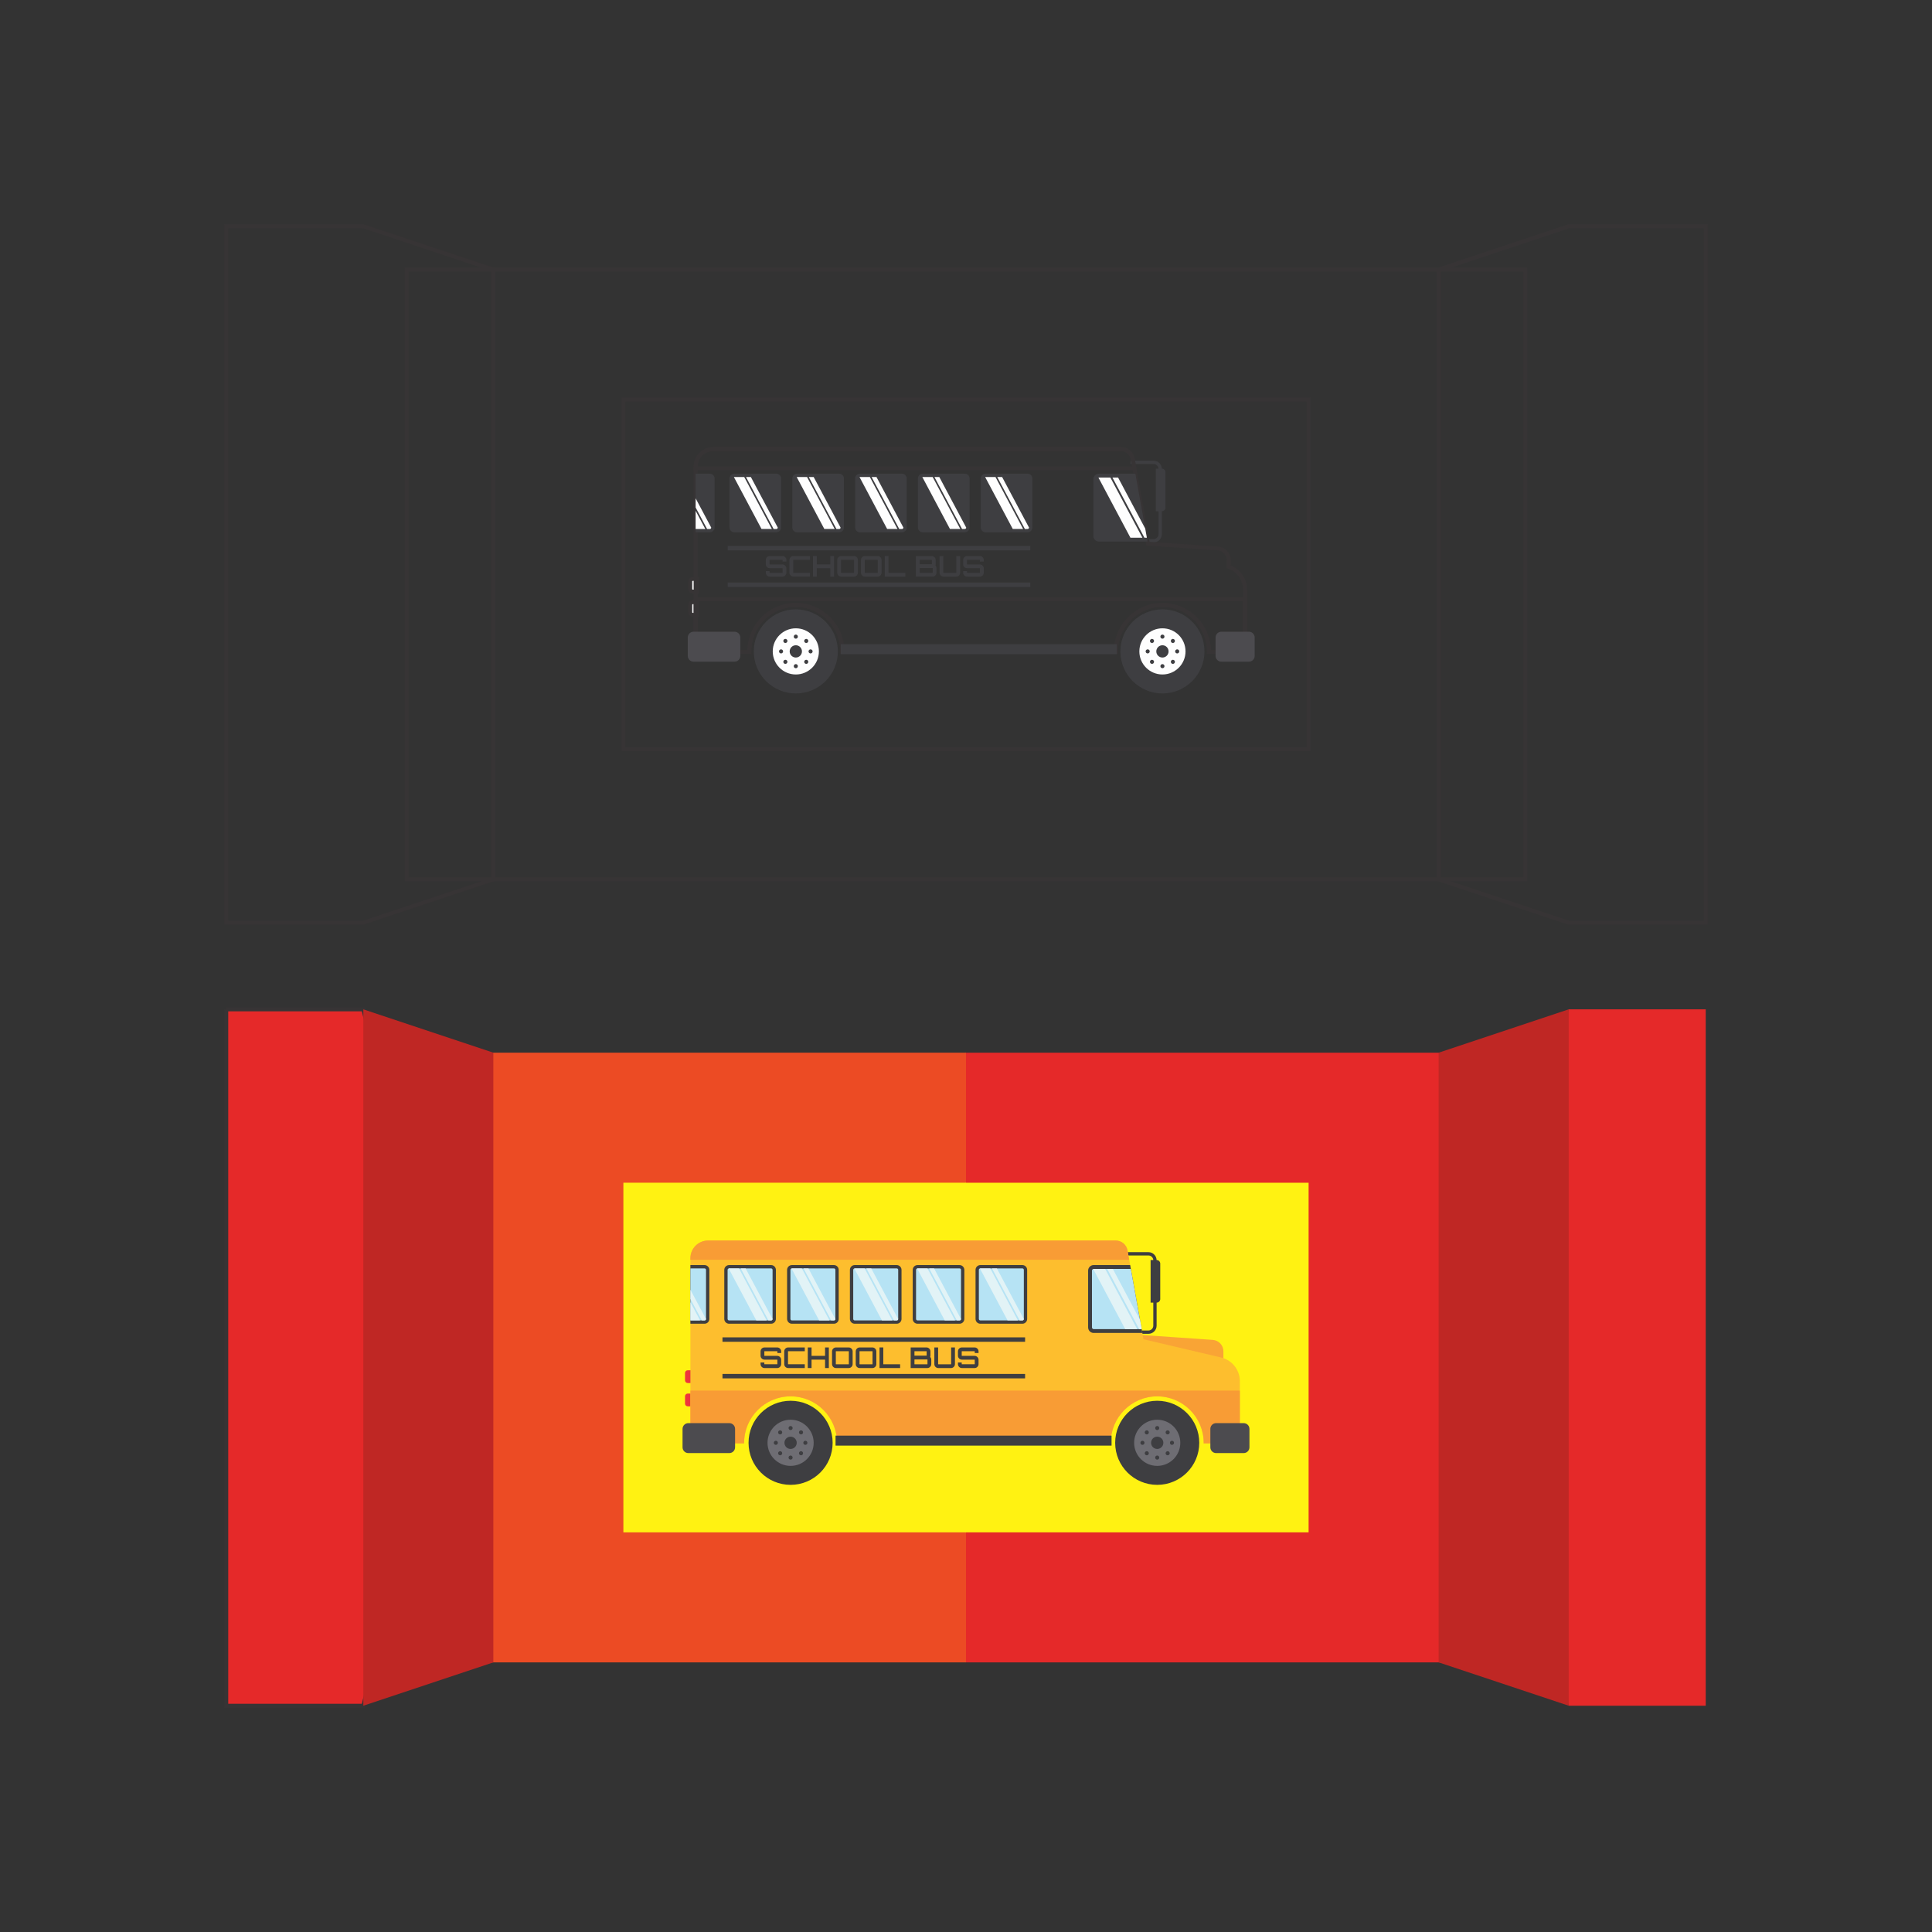 <?xml version="1.0" encoding="UTF-8"?>
<!DOCTYPE svg PUBLIC "-//W3C//DTD SVG 1.1//EN" "http://www.w3.org/Graphics/SVG/1.1/DTD/svg11.dtd">
<!-- Creator: CorelDRAW 2018 (64-Bit) -->
<svg xmlns="http://www.w3.org/2000/svg" xml:space="preserve" width="3.413in" height="3.413in" version="1.1" style="shape-rendering:geometricPrecision; text-rendering:geometricPrecision; image-rendering:optimizeQuality; fill-rule:evenodd; clip-rule:evenodd"
viewBox="0 0 3413.33 3413.33"
 xmlns:xlink="http://www.w3.org/1999/xlink">
 <rect x="0" y="0" width="3413.33" height="3413.33" fill="#333333" stroke="none"/>
 <defs>
  <style type="text/css">
   <![CDATA[
    .str1 {stroke:#373435;stroke-width:6.94;stroke-miterlimit:2.613}
    .str0 {stroke:#373435;stroke-width:6.94;stroke-miterlimit:2.613}
    .fil0 {fill:none}
    .fil7 {fill:none;fill-rule:nonzero}
    .fil3 {fill:#FFF212}
    .fil4 {fill:#BF2724}
    .fil1 {fill:#E52929}
    .fil2 {fill:#EC4B24}
    .fil5 {fill:#FEFEFE;fill-rule:nonzero}
    .fil9 {fill:#FEFEFE;fill-rule:nonzero}
    .fil12 {fill:#FDBE2E;fill-rule:nonzero}
    .fil11 {fill:#F9A435;fill-rule:nonzero}
    .fil13 {fill:#F89C35;fill-rule:nonzero}
    .fil10 {fill:#EE353C;fill-rule:nonzero}
    .fil16 {fill:#E2F3F6;fill-rule:nonzero}
    .fil15 {fill:#B6E3F4;fill-rule:nonzero}
    .fil14 {fill:#6E6D73;fill-rule:nonzero}
    .fil8 {fill:#4C4B4F;fill-rule:nonzero}
    .fil6 {fill:#3E3E41;fill-rule:nonzero}
   ]]>
  </style>
 </defs>
 <g id="Layer_x0020_1">
  <rect class="fil0" x="-0" y="-0" width="3413.33" height="3413.33"/>
  <polygon class="fil1" points="641.91,1783.24 795.06,2398.41 641.91,3013.58 399.75,3013.58 399.75,1783.24 "/>
  <polygon class="fil0 str0" points="718.46,1553.51 1706.67,1553.51 2694.85,1553.51 2694.85,476.33 1706.67,476.33 718.46,476.33 "/>
  <polygon class="fil0 str0" points="2311.96,706.06 1706.67,706.06 1101.35,706.06 1101.35,1323.78 1706.67,1323.78 2311.96,1323.78 "/>
  <path class="fil0 str0" d="M641.91 1630.09l229.73 -76.57 0 -1077.19 -229.73 -76.58 -242.16 0 0 1230.34 242.16 0zm-242.16 153.16l0 1230.34 242.16 0 153.15 -615.17 -153.15 -615.17 -242.16 0z"/>
  <polygon class="fil0 str0" points="2541.7,476.33 2541.7,1553.51 2771.43,1630.09 3013.58,1630.09 3013.58,399.75 2771.43,399.75 "/>
  <polygon class="fil1" points="1706.67,1859.82 1094.05,2398.41 1706.67,2937 2694.85,2937 2694.85,1859.82 "/>
  <rect class="fil2" x="718.46" y="1859.82" width="988.2" height="1077.19"/>
  <polygon class="fil3" points="2311.96,2089.55 1706.67,2089.55 1323.78,2398.41 1706.67,2707.28 2311.96,2707.28 "/>
  <rect class="fil3" x="1101.35" y="2089.55" width="605.32" height="617.72"/>
  <polygon class="fil4" points="641.91,1783.24 641.91,3013.58 871.63,2937 871.63,1859.82 "/>
  <polygon class="fil1" points="2771.43,1783.24 2618.27,2398.41 2771.43,3013.58 3013.58,3013.58 3013.58,1783.24 "/>
  <polygon class="fil4" points="2541.7,1859.82 2541.7,2937 2771.43,3013.58 2771.43,1783.24 "/>
  <g id="_2313363193488">
  </g>
  <g id="_2313363191152">
  </g>
  <g id="_2313363191824">
  </g>
  <g id="_2313363191280">
  </g>
  <g id="_2313363191536">
  </g>
  <g id="_2313363189040">
  </g>
  <g id="_2313363189872">
  </g>
  <g id="_2313363189744">
  </g>
  <g id="_2313363189840">
  </g>
  <g id="_2313363188304">
  </g>
  <g id="_2313363187856">
  </g>
  <g id="_2313363187184">
  </g>
  <g id="_2313363186736">
  </g>
  <g id="_2313363186416">
  </g>
  <g id="_2313363254032">
  </g>
  <path class="fil5 str1" d="M1224.25 1022.68c-2.62,0 -4.75,2.13 -4.75,4.75l0 13.06c0,2.62 2.13,4.75 4.75,4.75l7.52 0 0 -22.55 -7.52 0z"/>
  <path class="fil5 str1" d="M1224.25 1063.82c-2.62,0 -4.75,2.12 -4.75,4.74l0 13.06c0,2.62 2.13,4.75 4.75,4.75l7.52 0 0 -22.55 -7.52 0z"/>
  <path class="fil6" d="M2038.2 958.29l-13.18 0 0 -5.87 13.18 0c4.74,0 8.6,-3.86 8.6,-8.6l0 -115.34c0,-4.74 -3.85,-8.6 -8.6,-8.6l-40.65 0 0 -5.87 40.65 0c7.98,0 14.47,6.49 14.47,14.47l0 115.34c0,7.98 -6.49,14.47 -14.47,14.47z"/>
  <path class="fil7 str1" d="M2199.68 1041.91l0 109.9 -63.86 0c0,-0.31 0.02,-0.64 0.02,-0.95 0,-45.28 -36.84,-82.12 -82.12,-82.12 -45.28,0 -82.11,36.83 -82.11,82.12 0,0.31 0.02,0.64 0.02,0.95l-483.55 0c0.02,-0.31 0.04,-0.64 0.04,-0.95 0,-45.28 -36.84,-82.12 -82.12,-82.12 -45.28,0 -82.11,36.83 -82.11,82.12 0,0.31 0.02,0.64 0.02,0.95l-94.92 0 0 -327.05c0,-17.3 14,-31.32 31.29,-31.32l720.13 0c10.26,0 19.03,7.35 20.83,17.43l4.66 25.99 1.21 6.8 16.18 90.18 0 0.02 2.23 12.44 0.29 1.67 0.02 0.06 0.35 1.94 1.04 5.85 0.18 0.94 0.67 3.72 123.79 8.54c10.58,0.73 18.79,9.53 18.79,20.13l0 12.09c17.22,5.9 29.03,22.16 29.03,40.67z"/>
  <path class="fil7 str1" d="M1228.98 1058.53l0 93.28 94.93 0c0,-0.31 -0.02,-0.65 -0.02,-0.96 0,-45.28 36.83,-82.11 82.11,-82.11 45.28,0 82.11,36.84 82.11,82.11 0,0.31 -0.02,0.65 -0.04,0.96l483.55 0c0,-0.31 -0.02,-0.65 -0.02,-0.96 0,-45.28 36.84,-82.11 82.11,-82.11 45.28,0 82.12,36.84 82.12,82.11 0,0.31 -0.02,0.65 -0.02,0.96l63.86 0 0 -93.28 -970.7 0z"/>
  <path class="fil7 str1" d="M2004.21 827.44l-2.97 -16.57c-1.8,-10.09 -10.57,-17.43 -20.84,-17.43l-720.12 0c-17.29,0 -31.3,14.02 -31.3,31.31l0 2.68 775.23 0z"/>
  <path class="fil6" d="M1480.28 1150.84c0,41.02 -33.26,74.28 -74.28,74.28 -41.02,0 -74.28,-33.26 -74.28,-74.28 0,-41.02 33.26,-74.28 74.28,-74.28 41.02,0 74.28,33.26 74.28,74.28z"/>
  <path class="fil5" d="M1446.78 1150.84c0,22.52 -18.26,40.78 -40.78,40.78 -22.52,0 -40.78,-18.26 -40.78,-40.78 0,-22.52 18.26,-40.78 40.78,-40.78 22.52,0 40.78,18.26 40.78,40.78z"/>
  <path class="fil6" d="M1416.84 1150.84c0,5.99 -4.86,10.85 -10.85,10.85 -5.99,0 -10.84,-4.86 -10.84,-10.85 0,-5.99 4.85,-10.84 10.84,-10.84 5.99,0 10.85,4.85 10.85,10.84z"/>
  <path class="fil6" d="M1409.61 1124.76c0,1.99 -1.62,3.61 -3.61,3.61 -2,0 -3.61,-1.62 -3.61,-3.61 0,-2 1.62,-3.61 3.61,-3.61 2,0 3.61,1.62 3.61,3.61z"/>
  <path class="fil6" d="M1426.99 1134.96c-1.41,1.41 -3.7,1.41 -5.11,0 -1.41,-1.41 -1.41,-3.7 0,-5.11 1.41,-1.41 3.7,-1.41 5.11,0 1.41,1.41 1.41,3.7 0,5.11z"/>
  <path class="fil6" d="M1432.07 1154.46c-2,0 -3.61,-1.62 -3.61,-3.61 0,-2 1.62,-3.61 3.61,-3.61 1.99,0 3.61,1.62 3.61,3.61 0,2 -1.62,3.61 -3.61,3.61z"/>
  <path class="fil6" d="M1421.88 1171.84c-1.41,-1.41 -1.41,-3.7 0,-5.11 1.41,-1.41 3.7,-1.41 5.11,0 1.41,1.41 1.41,3.7 0,5.11 -1.41,1.41 -3.7,1.41 -5.11,0z"/>
  <path class="fil6" d="M1402.38 1176.93c0,-2 1.62,-3.62 3.61,-3.62 2,0 3.61,1.62 3.61,3.62 0,2 -1.62,3.61 -3.61,3.61 -2,0 -3.61,-1.62 -3.61,-3.61z"/>
  <path class="fil6" d="M1385 1166.73c1.41,-1.41 3.7,-1.41 5.11,0 1.41,1.41 1.41,3.7 0,5.11 -1.41,1.41 -3.7,1.41 -5.11,0 -1.41,-1.41 -1.41,-3.7 0,-5.11z"/>
  <path class="fil6" d="M1379.91 1147.23c2,0 3.61,1.62 3.61,3.61 0,2 -1.62,3.61 -3.61,3.61 -2,0 -3.61,-1.62 -3.61,-3.61 0,-2 1.62,-3.61 3.61,-3.61z"/>
  <path class="fil6" d="M1390.11 1129.85c1.41,1.41 1.41,3.7 0,5.11 -1.41,1.41 -3.7,1.41 -5.11,0 -1.41,-1.41 -1.41,-3.7 0,-5.11 1.41,-1.41 3.7,-1.41 5.11,0z"/>
  <path class="fil6" d="M2128 1150.84c0,41.02 -33.26,74.28 -74.28,74.28 -41.02,0 -74.28,-33.26 -74.28,-74.28 0,-41.02 33.26,-74.28 74.28,-74.28 41.02,0 74.28,33.26 74.28,74.28z"/>
  <path class="fil5" d="M2094.5 1150.84c0,22.52 -18.26,40.78 -40.78,40.78 -22.52,0 -40.78,-18.26 -40.78,-40.78 0,-22.52 18.26,-40.78 40.78,-40.78 22.52,0 40.78,18.26 40.78,40.78z"/>
  <path class="fil6" d="M2064.57 1150.84c0,5.99 -4.86,10.85 -10.85,10.85 -5.99,0 -10.84,-4.86 -10.84,-10.85 0,-5.99 4.85,-10.84 10.84,-10.84 5.99,0 10.85,4.85 10.85,10.84z"/>
  <path class="fil6" d="M2057.33 1124.76c0,1.99 -1.62,3.61 -3.61,3.61 -2,0 -3.61,-1.62 -3.61,-3.61 0,-2 1.62,-3.61 3.61,-3.61 2,0 3.61,1.62 3.61,3.61z"/>
  <path class="fil6" d="M2074.72 1134.96c-1.41,1.41 -3.7,1.41 -5.11,0 -1.41,-1.41 -1.41,-3.7 0,-5.11 1.41,-1.41 3.7,-1.41 5.11,0 1.41,1.41 1.41,3.7 0,5.11z"/>
  <path class="fil6" d="M2079.8 1154.46c-2,0 -3.61,-1.62 -3.61,-3.61 0,-2 1.62,-3.61 3.61,-3.61 1.99,0 3.61,1.62 3.61,3.61 0,2 -1.62,3.61 -3.61,3.61z"/>
  <path class="fil6" d="M2069.61 1171.84c-1.41,-1.41 -1.41,-3.7 0,-5.11 1.41,-1.41 3.7,-1.41 5.11,0 1.41,1.41 1.41,3.7 0,5.11 -1.41,1.41 -3.7,1.41 -5.11,0z"/>
  <path class="fil6" d="M2050.11 1176.93c0,-2 1.62,-3.62 3.61,-3.62 2,0 3.61,1.62 3.61,3.62 0,2 -1.62,3.61 -3.61,3.61 -2,0 -3.61,-1.62 -3.61,-3.61z"/>
  <path class="fil6" d="M2032.72 1166.73c1.41,-1.41 3.7,-1.41 5.11,0 1.41,1.41 1.41,3.7 0,5.11 -1.41,1.41 -3.7,1.41 -5.11,0 -1.41,-1.41 -1.41,-3.7 0,-5.11z"/>
  <path class="fil6" d="M2027.64 1147.23c2,0 3.62,1.62 3.62,3.61 0,2 -1.62,3.61 -3.62,3.61 -2,0 -3.61,-1.62 -3.61,-3.61 0,-2 1.62,-3.61 3.61,-3.61z"/>
  <path class="fil6" d="M2037.83 1129.85c1.41,1.41 1.41,3.7 0,5.11 -1.41,1.41 -3.7,1.41 -5.11,0 -1.41,-1.41 -1.41,-3.7 0,-5.11 1.41,-1.41 3.7,-1.41 5.11,0z"/>
  <path class="fil8" d="M1297.73 1116.07l-72.42 0c-5.63,0 -10.2,4.57 -10.2,10.2l0 32.52c0,5.63 4.57,10.19 10.2,10.19l72.42 0c5.63,0 10.19,-4.56 10.19,-10.19l0 -32.52c0,-5.63 -4.56,-10.2 -10.19,-10.2z"/>
  <path class="fil8" d="M2206.47 1116.07l-48.68 0c-5.63,0 -10.19,4.57 -10.19,10.2l0 32.52c0,5.63 4.56,10.19 10.19,10.19l48.68 0c5.63,0 10.2,-4.56 10.2,-10.19l0 -32.52c0,-5.63 -4.57,-10.2 -10.2,-10.2z"/>
  <path class="fil6" d="M1371.59 836.86l-74.31 0c-4.66,0 -8.44,3.78 -8.44,8.44l0 86.7c0,4.66 3.78,8.44 8.44,8.44l74.31 0c4.67,0 8.44,-3.78 8.44,-8.44l0 -86.7c0,-4.67 -3.78,-8.44 -8.44,-8.44z"/>
  <path class="fil7" d="M1371.59 842.73l-74.31 0c-1.41,0 -2.57,1.15 -2.57,2.57l0 86.7c0,1.41 1.15,2.57 2.57,2.57l74.31 0c1.42,0 2.57,-1.15 2.57,-2.57l0 -86.7c0,-1.42 -1.15,-2.57 -2.57,-2.57z"/>
  <path class="fil5" d="M1363.68 934.57l-48.85 -91.84 -17.55 0c-0.23,0 -0.44,0.07 -0.66,0.13l48.78 91.7 18.28 0z"/>
  <path class="fil5" d="M1374.13 932.17l-47.57 -89.43 -8.62 0 48.85 91.84 4.81 0c1.36,0 2.45,-1.07 2.54,-2.41z"/>
  <path class="fil6" d="M1254.01 836.86l-25.03 0 0 103.58 25.03 0c4.66,0 8.44,-3.78 8.44,-8.44l0 -86.7c0,-4.66 -3.78,-8.44 -8.44,-8.44z"/>
  <path class="fil7" d="M1256.57 845.3l0 86.7c0,0.39 -0.08,0.76 -0.28,1.1 -0.08,0.15 -0.16,0.29 -0.23,0.41 -0.1,0.14 -0.2,0.26 -0.31,0.35 -0.12,0.12 -0.24,0.22 -0.37,0.3 -0.14,0.1 -0.27,0.16 -0.41,0.22 -0.1,0.04 -0.2,0.08 -0.3,0.1 -0.08,0.04 -0.18,0.06 -0.27,0.06 -0.12,0.02 -0.26,0.04 -0.39,0.04l-25.03 0 0 -91.83 25.03 0c1.41,0 2.57,1.15 2.57,2.57z"/>
  <polygon class="fil5" points="1246.1,934.57 1228.98,934.57 1228.98,902.39 "/>
  <path class="fil5" d="M1256.54 932.16c-0.02,0.33 -0.1,0.67 -0.24,0.94 -0.08,0.15 -0.16,0.29 -0.23,0.41 -0.1,0.14 -0.2,0.26 -0.31,0.35 -0.12,0.12 -0.24,0.22 -0.37,0.3 -0.14,0.1 -0.27,0.16 -0.41,0.22 -0.1,0.04 -0.2,0.08 -0.3,0.1 -0.08,0.04 -0.18,0.06 -0.27,0.06 -0.12,0.02 -0.26,0.04 -0.39,0.04l-4.8 0 -20.23 -38.01 0 -16.2 27.56 51.8z"/>
  <path class="fil6" d="M1482.57 836.86l-74.31 0c-4.66,0 -8.44,3.78 -8.44,8.44l0 86.7c0,4.66 3.78,8.44 8.44,8.44l74.31 0c4.67,0 8.44,-3.78 8.44,-8.44l0 -86.7c0,-4.67 -3.78,-8.44 -8.44,-8.44z"/>
  <path class="fil7" d="M1482.57 842.73l-74.31 0c-1.41,0 -2.57,1.15 -2.57,2.57l0 86.7c0,1.41 1.15,2.57 2.57,2.57l74.31 0c1.42,0 2.57,-1.15 2.57,-2.57l0 -86.7c0,-1.42 -1.15,-2.57 -2.57,-2.57z"/>
  <path class="fil5" d="M1474.66 934.57l-48.85 -91.84 -17.55 0c-0.23,0 -0.44,0.07 -0.66,0.13l48.78 91.7 18.28 0z"/>
  <path class="fil5" d="M1485.1 932.17l-47.57 -89.43 -8.62 0 48.85 91.84 4.81 0c1.36,0 2.45,-1.07 2.54,-2.41z"/>
  <path class="fil6" d="M1593.54 836.86l-74.31 0c-4.66,0 -8.44,3.78 -8.44,8.44l0 86.7c0,4.66 3.78,8.44 8.44,8.44l74.31 0c4.67,0 8.44,-3.78 8.44,-8.44l0 -86.7c0,-4.67 -3.78,-8.44 -8.44,-8.44z"/>
  <path class="fil7" d="M1593.54 842.73l-74.31 0c-1.42,0 -2.57,1.15 -2.57,2.57l0 86.7c0,1.41 1.15,2.57 2.57,2.57l74.31 0c1.42,0 2.57,-1.15 2.57,-2.57l0 -86.7c0,-1.42 -1.15,-2.57 -2.57,-2.57z"/>
  <path class="fil5" d="M1585.63 934.57l-48.85 -91.84 -17.55 0c-0.23,0 -0.44,0.07 -0.66,0.13l48.78 91.7 18.28 0z"/>
  <path class="fil5" d="M1596.08 932.17l-47.57 -89.43 -8.62 0 48.85 91.84 4.81 0c1.36,0 2.45,-1.07 2.54,-2.41z"/>
  <path class="fil6" d="M1704.52 836.86l-74.31 0c-4.66,0 -8.44,3.78 -8.44,8.44l0 86.7c0,4.66 3.78,8.44 8.44,8.44l74.31 0c4.67,0 8.44,-3.78 8.44,-8.44l0 -86.7c0,-4.67 -3.78,-8.44 -8.44,-8.44z"/>
  <path class="fil7" d="M1704.52 842.73l-74.31 0c-1.42,0 -2.57,1.15 -2.57,2.57l0 86.7c0,1.41 1.15,2.57 2.57,2.57l74.31 0c1.42,0 2.57,-1.15 2.57,-2.57l0 -86.7c0,-1.42 -1.15,-2.57 -2.57,-2.57z"/>
  <path class="fil5" d="M1696.61 934.57l-48.85 -91.84 -17.55 0c-0.23,0 -0.44,0.07 -0.66,0.13l48.78 91.7 18.28 0z"/>
  <path class="fil5" d="M1707.06 932.17l-47.57 -89.43 -8.62 0 48.85 91.84 4.81 0c1.36,0 2.45,-1.07 2.54,-2.41z"/>
  <path class="fil6" d="M1815.5 836.86l-74.31 0c-4.66,0 -8.44,3.78 -8.44,8.44l0 86.7c0,4.66 3.78,8.44 8.44,8.44l74.31 0c4.67,0 8.44,-3.78 8.44,-8.44l0 -86.7c0,-4.67 -3.78,-8.44 -8.44,-8.44z"/>
  <path class="fil7" d="M1815.5 842.73l-74.31 0c-1.42,0 -2.57,1.15 -2.57,2.57l0 86.7c0,1.41 1.15,2.57 2.57,2.57l74.31 0c1.42,0 2.57,-1.15 2.57,-2.57l0 -86.7c0,-1.42 -1.15,-2.57 -2.57,-2.57z"/>
  <path class="fil5" d="M1807.59 934.57l-48.85 -91.84 -17.55 0c-0.23,0 -0.44,0.07 -0.66,0.13l48.78 91.7 18.28 0z"/>
  <path class="fil5" d="M1818.03 932.17l-47.57 -89.43 -8.63 0 48.85 91.84 4.81 0c1.36,0 2.45,-1.07 2.54,-2.41z"/>
  <path class="fil6" d="M2026.19 949.96l-0.35 -1.94 -0.02 -0.06 -0.3 -1.67 -2.23 -12.44 0 -0.02 -16.18 -90.19 -1.21 -6.8 -64.47 0c-5.39,0 -9.77,4.37 -9.77,9.77l0 100.35c0,5.41 4.39,9.78 9.77,9.78l85.98 0 -0.18 -0.94 -1.04 -5.85z"/>
  <path class="fil7" d="M2025.83 948.02l0.35 1.94 -84.76 0c-1.63,0 -2.98,-1.33 -2.98,-2.98l0 -100.35c0,-1.37 0.96,-2.47 2.21,-2.82 0.26,-0.08 0.51,-0.16 0.76,-0.16l65.69 0 16.18 90.19 0 0.02 2.23 12.44 0.3 1.67 0.02 0.06z"/>
  <path class="fil9" d="M2018.3 949.96l-56.55 -106.3 -20.31 0c-0.27,0 -0.51,0.09 -0.76,0.15l56.46 106.15 21.16 0z"/>
  <polygon class="fil9" points="2026.19,949.96 2021.88,949.96 1965.34,843.66 1975.33,843.66 2023.29,933.84 2023.29,933.86 2025.52,946.3 2025.81,947.96 2025.83,948.02 "/>
  <polygon class="fil6" points="1285.66,972.36 1820.3,972.36 1820.3,964.53 1285.66,964.53 "/>
  <polygon class="fil6" points="1285.66,1036.99 1820.3,1036.99 1820.3,1029.16 1285.66,1029.16 "/>
  <path class="fil6" d="M2052.74 903.17l-10.69 0 0 -75.25 10.69 0c3.5,0 6.33,2.84 6.33,6.33l0 62.58c0,3.5 -2.83,6.33 -6.33,6.33z"/>
  <polygon class="fil6" points="1485.41,1155.8 1973.06,1155.8 1973.06,1138.17 1485.41,1138.17 "/>
  <path class="fil6" d="M1389.35 989.39l0 2.78 -6.72 0 0 -2.78c0,-0.24 -0.1,-0.35 -0.3,-0.35l-22.35 0c-0.24,0 -0.35,0.12 -0.35,0.35l0 7.48c0,0.24 0.12,0.35 0.35,0.35l22.35 0c1.92,0 3.57,0.68 4.95,2.05 1.38,1.37 2.07,3.03 2.07,4.98l0 7.48c0,1.96 -0.69,3.61 -2.07,4.98 -1.38,1.37 -3.03,2.05 -4.95,2.05l-22.35 0c-1.95,0 -3.61,-0.68 -4.98,-2.05 -1.36,-1.37 -2.05,-3.02 -2.05,-4.98l0 -2.78 6.67 0 0 2.78c0,0.24 0.12,0.35 0.35,0.35l22.35 0c0.2,0 0.3,-0.12 0.3,-0.35l0 -7.48c0,-0.24 -0.1,-0.35 -0.3,-0.35l-22.35 0c-1.95,0 -3.61,-0.68 -4.98,-2.05 -1.36,-1.36 -2.05,-3.02 -2.05,-4.98l0 -7.48c0,-1.96 0.69,-3.61 2.05,-4.98 1.37,-1.37 3.03,-2.05 4.98,-2.05l22.35 0c1.92,0 3.57,0.68 4.95,2.05 1.38,1.37 2.07,3.02 2.07,4.98z"/>
  <path class="fil6" d="M1431.05 989.04l-29.27 0c-0.24,0 -0.35,0.12 -0.35,0.35l0 22.34c0,0.24 0.11,0.35 0.35,0.35l29.27 0 0 6.67 -29.27 0c-1.95,0 -3.61,-0.68 -4.98,-2.05 -1.36,-1.37 -2.05,-3.02 -2.05,-4.98l0 -22.34c0,-1.96 0.69,-3.61 2.05,-4.98 1.37,-1.37 3.03,-2.05 4.98,-2.05l29.27 0 0 6.67z"/>
  <polygon class="fil6" points="1466.89,982.37 1473.57,982.37 1473.57,1018.76 1466.89,1018.76 1466.89,1003.9 1443.03,1003.9 1443.03,1018.76 1436.36,1018.76 1436.36,982.37 1443.03,982.37 1443.03,997.23 1466.89,997.23 "/>
  <path class="fil6" d="M1486.26 1012.09l22.34 0c0.2,0 0.31,-0.12 0.31,-0.35l0 -22.34c0,-0.24 -0.1,-0.35 -0.31,-0.35l-22.34 0c-0.24,0 -0.35,0.12 -0.35,0.35l0 22.34c0,0.24 0.12,0.35 0.35,0.35zm0 -29.72l22.34 0c1.93,0 3.57,0.68 4.96,2.05 1.38,1.37 2.07,3.02 2.07,4.98l0 22.34c0,1.96 -0.69,3.61 -2.07,4.98 -1.38,1.37 -3.03,2.05 -4.96,2.05l-22.34 0c-1.96,0 -3.61,-0.68 -4.98,-2.05 -1.37,-1.37 -2.05,-3.02 -2.05,-4.98l0 -22.34c0,-1.96 0.68,-3.61 2.05,-4.98 1.37,-1.37 3.02,-2.05 4.98,-2.05z"/>
  <path class="fil6" d="M1528.11 1012.09l22.35 0c0.2,0 0.3,-0.12 0.3,-0.35l0 -22.34c0,-0.24 -0.1,-0.35 -0.3,-0.35l-22.35 0c-0.24,0 -0.35,0.12 -0.35,0.35l0 22.34c0,0.24 0.11,0.35 0.35,0.35zm0 -29.72l22.35 0c1.92,0 3.57,0.68 4.95,2.05 1.38,1.37 2.07,3.02 2.07,4.98l0 22.34c0,1.96 -0.69,3.61 -2.07,4.98 -1.38,1.37 -3.03,2.05 -4.95,2.05l-22.35 0c-1.96,0 -3.61,-0.68 -4.98,-2.05 -1.37,-1.37 -2.05,-3.02 -2.05,-4.98l0 -22.34c0,-1.96 0.68,-3.61 2.05,-4.98 1.37,-1.37 3.02,-2.05 4.98,-2.05z"/>
  <polygon class="fil6" points="1563.1,1018.76 1563.1,982.31 1569.77,982.31 1569.77,1012.09 1599.5,1012.09 1599.5,1018.76 "/>
  <path class="fil6" d="M1647.83 1011.74l0 -7.83c0,-0.2 -0.12,-0.3 -0.35,-0.3l-22.3 0c-0.24,0 -0.35,0.1 -0.35,0.3l0 7.83c0,0.24 0.12,0.35 0.35,0.35l22.3 0c0.24,0 0.35,-0.12 0.35,-0.35zm-1.77 -22.7l-20.88 0c-0.24,0 -0.35,0.12 -0.35,0.35l0 7.13c0,0.24 0.12,0.35 0.35,0.35l20.88 0c0.2,0 0.3,-0.12 0.3,-0.35l0 -7.13c0,-0.24 -0.1,-0.35 -0.3,-0.35zm7.02 0.35l0 7.13c0,1.01 -0.17,1.87 -0.5,2.58 1.31,1.38 1.97,2.98 1.97,4.8l0 7.83c0,1.96 -0.69,3.61 -2.07,4.98 -1.38,1.37 -3.05,2.05 -5,2.05l-29.32 0 0 -36.4 27.91 0c1.92,0 3.57,0.68 4.95,2.05 1.38,1.37 2.07,3.02 2.07,4.98z"/>
  <path class="fil6" d="M1689.63 1011.74l0 -29.37 6.72 0 0 29.37c0,1.96 -0.69,3.61 -2.07,4.98 -1.38,1.37 -3.03,2.05 -4.95,2.05l-22.35 0c-1.95,0 -3.61,-0.68 -4.98,-2.05 -1.36,-1.37 -2.05,-3.02 -2.05,-4.98l0 -29.37 6.68 0 0 29.37c0,0.24 0.11,0.35 0.35,0.35l22.35 0c0.2,0 0.3,-0.12 0.3,-0.35z"/>
  <path class="fil6" d="M1738.06 989.39l0 2.78 -6.72 0 0 -2.78c0,-0.24 -0.1,-0.35 -0.3,-0.35l-22.35 0c-0.24,0 -0.35,0.12 -0.35,0.35l0 7.48c0,0.24 0.12,0.35 0.35,0.35l22.35 0c1.92,0 3.57,0.68 4.95,2.05 1.38,1.37 2.07,3.03 2.07,4.98l0 7.48c0,1.96 -0.69,3.61 -2.07,4.98 -1.38,1.37 -3.04,2.05 -4.95,2.05l-22.35 0c-1.96,0 -3.61,-0.68 -4.98,-2.05 -1.37,-1.37 -2.05,-3.02 -2.05,-4.98l0 -2.78 6.67 0 0 2.78c0,0.24 0.12,0.35 0.35,0.35l22.35 0c0.2,0 0.3,-0.12 0.3,-0.35l0 -7.48c0,-0.24 -0.1,-0.35 -0.3,-0.35l-22.35 0c-1.96,0 -3.61,-0.68 -4.98,-2.05 -1.37,-1.36 -2.05,-3.02 -2.05,-4.98l0 -7.48c0,-1.96 0.68,-3.61 2.05,-4.98 1.37,-1.37 3.02,-2.05 4.98,-2.05l22.35 0c1.92,0 3.57,0.68 4.95,2.05 1.38,1.37 2.07,3.02 2.07,4.98z"/>
  <g id="_2313366768448">
   <path class="fil10" d="M1215.02 2420.9c-2.62,0 -4.75,2.13 -4.75,4.75l0 13.06c0,2.62 2.13,4.75 4.75,4.75l7.52 0 0 -22.55 -7.52 0z"/>
   <path class="fil10" d="M1215.02 2462.04c-2.62,0 -4.75,2.12 -4.75,4.74l0 13.06c0,2.62 2.13,4.75 4.75,4.75l7.52 0 0 -22.55 -7.52 0z"/>
   <path class="fil6" d="M2028.97 2356.51l-13.18 0 0 -5.87 13.18 0c4.74,0 8.6,-3.86 8.6,-8.6l0 -115.34c0,-4.74 -3.85,-8.6 -8.6,-8.6l-40.65 0 0 -5.87 40.65 0c7.98,0 14.47,6.49 14.47,14.47l0 115.34c0,7.98 -6.49,14.47 -14.47,14.47z"/>
   <path class="fil11" d="M2142.62 2367.23l-130.55 -9 0 47.38 149.35 2.06 0 -20.3c0,-10.61 -8.21,-19.41 -18.8,-20.13z"/>
   <path class="fil12" d="M2190.45 2440.13l0 109.91 -63.86 0c0,-0.31 0.02,-0.65 0.02,-0.96 0,-45.28 -36.84,-82.11 -82.12,-82.11 -45.28,0 -82.11,36.84 -82.11,82.11 0,0.31 0.02,0.65 0.02,0.96l-483.55 0c0.02,-0.31 0.04,-0.65 0.04,-0.96 0,-45.28 -36.83,-82.11 -82.11,-82.11 -45.28,0 -82.11,36.84 -82.11,82.11 0,0.31 0.02,0.65 0.02,0.96l-94.93 0 0 -327.05c0,-17.3 14,-31.31 31.3,-31.31l720.12 0c10.26,0 19.04,7.34 20.84,17.43l4.66 25.99 1.21 6.8 16.18 90.19 0 0.02 2.23 12.44 0.3 1.67 0.02 0.06 0.35 1.94 1.04 5.85 0.18 0.94 1.98 11.06 137.15 32.24c19.43,4.56 33.16,21.89 33.16,41.85z"/>
   <path class="fil13" d="M1219.75 2456.75l0 93.28 94.93 0c0,-0.31 -0.02,-0.65 -0.02,-0.96 0,-45.28 36.83,-82.11 82.11,-82.11 45.28,0 82.11,36.84 82.11,82.11 0,0.31 -0.02,0.65 -0.04,0.96l483.55 0c0,-0.31 -0.02,-0.65 -0.02,-0.96 0,-45.28 36.84,-82.11 82.11,-82.11 45.28,0 82.12,36.84 82.12,82.11 0,0.31 -0.02,0.65 -0.02,0.96l63.86 0 0 -93.28 -970.7 0z"/>
   <path class="fil13" d="M1994.98 2225.66l-2.97 -16.57c-1.8,-10.09 -10.57,-17.43 -20.84,-17.43l-720.12 0c-17.29,0 -31.3,14.02 -31.3,31.31l0 2.68 775.23 0z"/>
   <path class="fil6" d="M1471.05 2549.06c0,41.02 -33.26,74.28 -74.28,74.28 -41.02,0 -74.28,-33.26 -74.28,-74.28 0,-41.02 33.26,-74.28 74.28,-74.28 41.02,0 74.28,33.26 74.28,74.28z"/>
   <path class="fil14" d="M1437.55 2549.06c0,22.52 -18.26,40.78 -40.78,40.78 -22.52,0 -40.78,-18.26 -40.78,-40.78 0,-22.52 18.26,-40.78 40.78,-40.78 22.52,0 40.78,18.26 40.78,40.78z"/>
   <path class="fil6" d="M1407.61 2549.06c0,5.99 -4.86,10.85 -10.85,10.85 -5.99,0 -10.84,-4.86 -10.84,-10.85 0,-5.99 4.85,-10.84 10.84,-10.84 5.99,0 10.85,4.85 10.85,10.84z"/>
   <path class="fil6" d="M1400.38 2522.98c0,1.99 -1.62,3.61 -3.61,3.61 -2,0 -3.61,-1.62 -3.61,-3.61 0,-2 1.62,-3.61 3.61,-3.61 2,0 3.61,1.62 3.61,3.61z"/>
   <path class="fil6" d="M1417.76 2533.18c-1.41,1.41 -3.7,1.41 -5.11,0 -1.41,-1.41 -1.41,-3.7 0,-5.11 1.41,-1.41 3.7,-1.41 5.11,0 1.41,1.41 1.41,3.7 0,5.11z"/>
   <path class="fil6" d="M1422.85 2552.68c-2,0 -3.61,-1.62 -3.61,-3.61 0,-2 1.62,-3.61 3.61,-3.61 1.99,0 3.61,1.62 3.61,3.61 0,2 -1.62,3.61 -3.61,3.61z"/>
   <path class="fil6" d="M1412.65 2570.06c-1.41,-1.41 -1.41,-3.7 0,-5.11 1.41,-1.41 3.7,-1.41 5.11,0 1.41,1.41 1.41,3.7 0,5.11 -1.41,1.41 -3.7,1.41 -5.11,0z"/>
   <path class="fil6" d="M1393.15 2575.15c0,-2 1.62,-3.62 3.61,-3.62 2,0 3.61,1.62 3.61,3.62 0,2 -1.62,3.61 -3.61,3.61 -2,0 -3.61,-1.62 -3.61,-3.61z"/>
   <path class="fil6" d="M1375.77 2564.95c1.41,-1.41 3.7,-1.41 5.11,0 1.41,1.41 1.41,3.7 0,5.11 -1.41,1.41 -3.7,1.41 -5.11,0 -1.41,-1.41 -1.41,-3.7 0,-5.11z"/>
   <path class="fil6" d="M1370.69 2545.45c2,0 3.61,1.62 3.61,3.61 0,2 -1.62,3.61 -3.61,3.61 -2,0 -3.61,-1.62 -3.61,-3.61 0,-2 1.62,-3.61 3.61,-3.61z"/>
   <path class="fil6" d="M1380.88 2528.07c1.41,1.41 1.41,3.7 0,5.11 -1.41,1.41 -3.7,1.41 -5.11,0 -1.41,-1.41 -1.41,-3.7 0,-5.11 1.41,-1.41 3.7,-1.41 5.11,0z"/>
   <path class="fil6" d="M2118.77 2549.06c0,41.02 -33.26,74.28 -74.28,74.28 -41.02,0 -74.28,-33.26 -74.28,-74.28 0,-41.02 33.26,-74.28 74.28,-74.28 41.02,0 74.28,33.26 74.28,74.28z"/>
   <path class="fil14" d="M2085.27 2549.06c0,22.52 -18.26,40.78 -40.78,40.78 -22.52,0 -40.78,-18.26 -40.78,-40.78 0,-22.52 18.26,-40.78 40.78,-40.78 22.52,0 40.78,18.26 40.78,40.78z"/>
   <path class="fil6" d="M2055.34 2549.06c0,5.99 -4.86,10.85 -10.85,10.85 -5.99,0 -10.84,-4.86 -10.84,-10.85 0,-5.99 4.85,-10.84 10.84,-10.84 5.99,0 10.85,4.85 10.85,10.84z"/>
   <path class="fil6" d="M2048.11 2522.98c0,1.99 -1.62,3.61 -3.61,3.61 -2,0 -3.61,-1.62 -3.61,-3.61 0,-2 1.62,-3.61 3.61,-3.61 2,0 3.61,1.62 3.61,3.61z"/>
   <path class="fil6" d="M2065.49 2533.18c-1.41,1.41 -3.7,1.41 -5.11,0 -1.41,-1.41 -1.41,-3.7 0,-5.11 1.41,-1.41 3.7,-1.41 5.11,0 1.41,1.41 1.41,3.7 0,5.11z"/>
   <path class="fil6" d="M2070.57 2552.68c-2,0 -3.61,-1.62 -3.61,-3.61 0,-2 1.62,-3.61 3.61,-3.61 1.99,0 3.61,1.62 3.61,3.61 0,2 -1.62,3.61 -3.61,3.61z"/>
   <path class="fil6" d="M2060.38 2570.06c-1.41,-1.41 -1.41,-3.7 0,-5.11 1.41,-1.41 3.7,-1.41 5.11,0 1.41,1.41 1.41,3.7 0,5.11 -1.41,1.41 -3.7,1.41 -5.11,0z"/>
   <path class="fil6" d="M2040.88 2575.15c0,-2 1.62,-3.62 3.61,-3.62 2,0 3.61,1.62 3.61,3.62 0,2 -1.62,3.61 -3.61,3.61 -2,0 -3.61,-1.62 -3.61,-3.61z"/>
   <path class="fil6" d="M2023.5 2564.95c1.41,-1.41 3.7,-1.41 5.11,0 1.41,1.41 1.41,3.7 0,5.11 -1.41,1.41 -3.7,1.41 -5.11,0 -1.41,-1.41 -1.41,-3.7 0,-5.11z"/>
   <path class="fil6" d="M2018.41 2545.45c2,0 3.62,1.62 3.62,3.61 0,2 -1.62,3.61 -3.62,3.61 -2,0 -3.61,-1.62 -3.61,-3.61 0,-2 1.62,-3.61 3.61,-3.61z"/>
   <path class="fil6" d="M2028.61 2528.07c1.41,1.41 1.41,3.7 0,5.11 -1.41,1.41 -3.7,1.41 -5.11,0 -1.41,-1.41 -1.41,-3.7 0,-5.11 1.41,-1.41 3.7,-1.41 5.11,0z"/>
   <path class="fil8" d="M1288.5 2514.29l-72.42 0c-5.63,0 -10.2,4.57 -10.2,10.2l0 32.52c0,5.63 4.57,10.19 10.2,10.19l72.42 0c5.63,0 10.19,-4.56 10.19,-10.19l0 -32.52c0,-5.63 -4.56,-10.2 -10.19,-10.2z"/>
   <path class="fil8" d="M2197.24 2514.29l-48.68 0c-5.63,0 -10.19,4.57 -10.19,10.2l0 32.52c0,5.63 4.56,10.19 10.19,10.19l48.68 0c5.63,0 10.2,-4.56 10.2,-10.19l0 -32.52c0,-5.63 -4.57,-10.2 -10.2,-10.2z"/>
   <path class="fil6" d="M1362.36 2235.08l-74.31 0c-4.66,0 -8.44,3.78 -8.44,8.44l0 86.7c0,4.66 3.78,8.44 8.44,8.44l74.31 0c4.67,0 8.44,-3.78 8.44,-8.44l0 -86.7c0,-4.67 -3.78,-8.44 -8.44,-8.44z"/>
   <path class="fil15" d="M1362.36 2240.95l-74.31 0c-1.41,0 -2.57,1.15 -2.57,2.57l0 86.7c0,1.41 1.15,2.57 2.57,2.57l74.31 0c1.42,0 2.57,-1.15 2.57,-2.57l0 -86.7c0,-1.42 -1.15,-2.57 -2.57,-2.57z"/>
   <path class="fil16" d="M1354.45 2332.79l-48.85 -91.84 -17.55 0c-0.23,0 -0.44,0.07 -0.66,0.13l48.78 91.7 18.28 0z"/>
   <path class="fil16" d="M1364.9 2330.39l-47.57 -89.43 -8.62 0 48.85 91.84 4.81 0c1.36,0 2.45,-1.07 2.54,-2.41z"/>
   <path class="fil6" d="M1244.78 2235.08l-25.03 0 0 103.58 25.03 0c4.66,0 8.44,-3.78 8.44,-8.44l0 -86.7c0,-4.66 -3.78,-8.44 -8.44,-8.44z"/>
   <path class="fil15" d="M1247.35 2243.52l0 86.7c0,0.39 -0.08,0.76 -0.28,1.1 -0.08,0.15 -0.16,0.29 -0.23,0.41 -0.1,0.14 -0.2,0.26 -0.31,0.35 -0.12,0.12 -0.24,0.22 -0.37,0.3 -0.14,0.1 -0.27,0.16 -0.41,0.22 -0.1,0.04 -0.2,0.08 -0.3,0.1 -0.08,0.04 -0.18,0.06 -0.27,0.06 -0.12,0.02 -0.26,0.04 -0.39,0.04l-25.03 0 0 -91.83 25.03 0c1.41,0 2.57,1.15 2.57,2.57z"/>
   <polygon class="fil16" points="1236.87,2332.79 1219.75,2332.79 1219.75,2300.61 "/>
   <path class="fil16" d="M1247.31 2330.38c-0.02,0.33 -0.1,0.67 -0.24,0.94 -0.08,0.15 -0.16,0.29 -0.23,0.41 -0.1,0.14 -0.2,0.26 -0.31,0.35 -0.12,0.12 -0.24,0.22 -0.37,0.3 -0.14,0.1 -0.27,0.16 -0.41,0.22 -0.1,0.04 -0.2,0.08 -0.3,0.1 -0.08,0.04 -0.18,0.06 -0.27,0.06 -0.12,0.02 -0.26,0.04 -0.39,0.04l-4.8 0 -20.23 -38.01 0 -16.2 27.56 51.8z"/>
   <path class="fil6" d="M1473.34 2235.08l-74.31 0c-4.66,0 -8.44,3.78 -8.44,8.44l0 86.7c0,4.66 3.78,8.44 8.44,8.44l74.31 0c4.67,0 8.44,-3.78 8.44,-8.44l0 -86.7c0,-4.67 -3.78,-8.44 -8.44,-8.44z"/>
   <path class="fil15" d="M1473.34 2240.95l-74.31 0c-1.41,0 -2.57,1.15 -2.57,2.57l0 86.7c0,1.41 1.15,2.57 2.57,2.57l74.31 0c1.42,0 2.57,-1.15 2.57,-2.57l0 -86.7c0,-1.42 -1.15,-2.57 -2.57,-2.57z"/>
   <path class="fil16" d="M1465.43 2332.79l-48.85 -91.84 -17.55 0c-0.23,0 -0.44,0.07 -0.66,0.13l48.78 91.7 18.28 0z"/>
   <path class="fil16" d="M1475.87 2330.39l-47.57 -89.43 -8.62 0 48.85 91.84 4.81 0c1.36,0 2.45,-1.07 2.54,-2.41z"/>
   <path class="fil6" d="M1584.31 2235.08l-74.31 0c-4.66,0 -8.44,3.78 -8.44,8.44l0 86.7c0,4.66 3.78,8.44 8.44,8.44l74.31 0c4.67,0 8.44,-3.78 8.44,-8.44l0 -86.7c0,-4.67 -3.78,-8.44 -8.44,-8.44z"/>
   <path class="fil15" d="M1584.31 2240.95l-74.31 0c-1.42,0 -2.57,1.15 -2.57,2.57l0 86.7c0,1.41 1.15,2.57 2.57,2.57l74.31 0c1.42,0 2.57,-1.15 2.57,-2.57l0 -86.7c0,-1.42 -1.15,-2.57 -2.57,-2.57z"/>
   <path class="fil16" d="M1576.41 2332.79l-48.85 -91.84 -17.55 0c-0.23,0 -0.44,0.07 -0.66,0.13l48.78 91.7 18.28 0z"/>
   <path class="fil16" d="M1586.85 2330.39l-47.57 -89.43 -8.62 0 48.85 91.84 4.81 0c1.36,0 2.45,-1.07 2.54,-2.41z"/>
   <path class="fil6" d="M1695.29 2235.08l-74.31 0c-4.66,0 -8.44,3.78 -8.44,8.44l0 86.7c0,4.66 3.78,8.44 8.44,8.44l74.31 0c4.67,0 8.44,-3.78 8.44,-8.44l0 -86.7c0,-4.67 -3.78,-8.44 -8.44,-8.44z"/>
   <path class="fil15" d="M1695.29 2240.95l-74.31 0c-1.42,0 -2.57,1.15 -2.57,2.57l0 86.7c0,1.41 1.15,2.57 2.57,2.57l74.31 0c1.42,0 2.57,-1.15 2.57,-2.57l0 -86.7c0,-1.42 -1.15,-2.57 -2.57,-2.57z"/>
   <path class="fil16" d="M1687.38 2332.79l-48.85 -91.84 -17.55 0c-0.23,0 -0.44,0.07 -0.66,0.13l48.78 91.7 18.28 0z"/>
   <path class="fil16" d="M1697.83 2330.39l-47.57 -89.43 -8.62 0 48.85 91.84 4.81 0c1.36,0 2.45,-1.07 2.54,-2.41z"/>
   <path class="fil6" d="M1806.27 2235.08l-74.31 0c-4.66,0 -8.44,3.78 -8.44,8.44l0 86.7c0,4.66 3.78,8.44 8.44,8.44l74.31 0c4.67,0 8.44,-3.78 8.44,-8.44l0 -86.7c0,-4.67 -3.78,-8.44 -8.44,-8.44z"/>
   <path class="fil15" d="M1806.27 2240.95l-74.31 0c-1.42,0 -2.57,1.15 -2.57,2.57l0 86.7c0,1.41 1.15,2.57 2.57,2.57l74.31 0c1.42,0 2.57,-1.15 2.57,-2.57l0 -86.7c0,-1.42 -1.15,-2.57 -2.57,-2.57z"/>
   <path class="fil16" d="M1798.36 2332.79l-48.85 -91.84 -17.55 0c-0.23,0 -0.44,0.07 -0.66,0.13l48.78 91.7 18.28 0z"/>
   <path class="fil16" d="M1808.8 2330.39l-47.57 -89.43 -8.63 0 48.85 91.84 4.81 0c1.36,0 2.45,-1.07 2.54,-2.41z"/>
   <path class="fil6" d="M2016.96 2348.18l-0.35 -1.94 -0.02 -0.06 -0.3 -1.67 -2.23 -12.44 0 -0.02 -16.18 -90.19 -1.21 -6.8 -64.47 0c-5.39,0 -9.77,4.37 -9.77,9.77l0 100.35c0,5.41 4.39,9.78 9.77,9.78l85.98 0 -0.18 -0.94 -1.04 -5.85z"/>
   <path class="fil15" d="M2016.61 2346.24l0.35 1.94 -84.76 0c-1.63,0 -2.98,-1.33 -2.98,-2.98l0 -100.35c0,-1.37 0.96,-2.47 2.21,-2.82 0.26,-0.08 0.51,-0.16 0.76,-0.16l65.69 0 16.18 90.19 0 0.02 2.23 12.44 0.3 1.67 0.02 0.06z"/>
   <path class="fil16" d="M2009.07 2348.18l-56.55 -106.3 -20.31 0c-0.27,0 -0.51,0.09 -0.76,0.15l56.46 106.15 21.16 0z"/>
   <polygon class="fil16" points="2016.96,2348.18 2012.65,2348.18 1956.11,2241.88 1966.1,2241.88 2014.06,2332.06 2014.06,2332.08 2016.29,2344.52 2016.59,2346.18 2016.61,2346.24 "/>
   <polygon class="fil6" points="1276.43,2370.58 1811.07,2370.58 1811.07,2362.75 1276.43,2362.75 "/>
   <polygon class="fil6" points="1276.43,2435.21 1811.07,2435.21 1811.07,2427.38 1276.43,2427.38 "/>
   <path class="fil6" d="M2043.51 2301.39l-10.69 0 0 -75.25 10.69 0c3.5,0 6.33,2.84 6.33,6.33l0 62.58c0,3.5 -2.83,6.33 -6.33,6.33z"/>
   <polygon class="fil6" points="1476.19,2554.02 1963.83,2554.02 1963.83,2536.39 1476.19,2536.39 "/>
   <path class="fil6" d="M1380.12 2387.61l0 2.78 -6.72 0 0 -2.78c0,-0.24 -0.1,-0.35 -0.3,-0.35l-22.35 0c-0.24,0 -0.35,0.12 -0.35,0.35l0 7.48c0,0.24 0.12,0.35 0.35,0.35l22.35 0c1.92,0 3.57,0.68 4.95,2.05 1.38,1.37 2.07,3.03 2.07,4.98l0 7.48c0,1.96 -0.69,3.61 -2.07,4.98 -1.38,1.37 -3.03,2.05 -4.95,2.05l-22.35 0c-1.95,0 -3.61,-0.68 -4.98,-2.05 -1.36,-1.37 -2.05,-3.02 -2.05,-4.98l0 -2.78 6.67 0 0 2.78c0,0.24 0.12,0.35 0.35,0.35l22.35 0c0.2,0 0.3,-0.12 0.3,-0.35l0 -7.48c0,-0.24 -0.1,-0.35 -0.3,-0.35l-22.35 0c-1.95,0 -3.61,-0.68 -4.98,-2.05 -1.36,-1.36 -2.05,-3.02 -2.05,-4.98l0 -7.48c0,-1.96 0.69,-3.61 2.05,-4.98 1.37,-1.37 3.03,-2.05 4.98,-2.05l22.35 0c1.92,0 3.57,0.68 4.95,2.05 1.38,1.37 2.07,3.02 2.07,4.98z"/>
   <path class="fil6" d="M1421.82 2387.26l-29.27 0c-0.24,0 -0.35,0.12 -0.35,0.35l0 22.34c0,0.24 0.11,0.35 0.35,0.35l29.27 0 0 6.67 -29.27 0c-1.95,0 -3.61,-0.68 -4.98,-2.05 -1.36,-1.37 -2.05,-3.02 -2.05,-4.98l0 -22.34c0,-1.96 0.69,-3.61 2.05,-4.98 1.37,-1.37 3.03,-2.05 4.98,-2.05l29.27 0 0 6.67z"/>
   <polygon class="fil6" points="1457.67,2380.59 1464.34,2380.59 1464.34,2416.98 1457.67,2416.98 1457.67,2402.12 1433.8,2402.12 1433.8,2416.98 1427.13,2416.98 1427.13,2380.59 1433.8,2380.59 1433.8,2395.45 1457.67,2395.45 "/>
   <path class="fil6" d="M1477.03 2410.31l22.34 0c0.2,0 0.31,-0.12 0.31,-0.35l0 -22.34c0,-0.24 -0.1,-0.35 -0.31,-0.35l-22.34 0c-0.24,0 -0.35,0.12 -0.35,0.35l0 22.34c0,0.24 0.12,0.35 0.35,0.35zm0 -29.72l22.34 0c1.93,0 3.57,0.68 4.96,2.05 1.38,1.37 2.07,3.02 2.07,4.98l0 22.34c0,1.96 -0.69,3.61 -2.07,4.98 -1.38,1.37 -3.03,2.05 -4.96,2.05l-22.34 0c-1.96,0 -3.61,-0.68 -4.98,-2.05 -1.37,-1.37 -2.05,-3.02 -2.05,-4.98l0 -22.34c0,-1.96 0.68,-3.61 2.05,-4.98 1.37,-1.37 3.02,-2.05 4.98,-2.05z"/>
   <path class="fil6" d="M1518.89 2410.31l22.35 0c0.2,0 0.3,-0.12 0.3,-0.35l0 -22.34c0,-0.24 -0.1,-0.35 -0.3,-0.35l-22.35 0c-0.24,0 -0.35,0.12 -0.35,0.35l0 22.34c0,0.24 0.11,0.35 0.35,0.35zm0 -29.72l22.35 0c1.92,0 3.57,0.68 4.95,2.05 1.38,1.37 2.07,3.02 2.07,4.98l0 22.34c0,1.96 -0.69,3.61 -2.07,4.98 -1.38,1.37 -3.03,2.05 -4.95,2.05l-22.35 0c-1.96,0 -3.61,-0.68 -4.98,-2.05 -1.37,-1.37 -2.05,-3.02 -2.05,-4.98l0 -22.34c0,-1.96 0.68,-3.61 2.05,-4.98 1.37,-1.37 3.02,-2.05 4.98,-2.05z"/>
   <polygon class="fil6" points="1553.87,2416.98 1553.87,2380.54 1560.54,2380.54 1560.54,2410.31 1590.27,2410.31 1590.27,2416.98 "/>
   <path class="fil6" d="M1638.6 2409.96l0 -7.83c0,-0.2 -0.12,-0.3 -0.35,-0.3l-22.3 0c-0.24,0 -0.35,0.1 -0.35,0.3l0 7.83c0,0.24 0.12,0.35 0.35,0.35l22.3 0c0.24,0 0.35,-0.12 0.35,-0.35zm-1.77 -22.7l-20.88 0c-0.24,0 -0.35,0.12 -0.35,0.35l0 7.13c0,0.24 0.12,0.35 0.35,0.35l20.88 0c0.2,0 0.3,-0.12 0.3,-0.35l0 -7.13c0,-0.24 -0.1,-0.35 -0.3,-0.35zm7.02 0.35l0 7.13c0,1.01 -0.17,1.87 -0.5,2.58 1.31,1.38 1.97,2.98 1.97,4.8l0 7.83c0,1.96 -0.69,3.61 -2.07,4.98 -1.38,1.37 -3.05,2.05 -5,2.05l-29.32 0 0 -36.4 27.91 0c1.92,0 3.57,0.68 4.95,2.05 1.38,1.37 2.07,3.02 2.07,4.98z"/>
   <path class="fil6" d="M1680.41 2409.96l0 -29.37 6.72 0 0 29.37c0,1.96 -0.69,3.61 -2.07,4.98 -1.38,1.37 -3.03,2.05 -4.95,2.05l-22.35 0c-1.95,0 -3.61,-0.68 -4.98,-2.05 -1.36,-1.37 -2.05,-3.02 -2.05,-4.98l0 -29.37 6.68 0 0 29.37c0,0.24 0.11,0.35 0.35,0.35l22.35 0c0.2,0 0.3,-0.12 0.3,-0.35z"/>
   <path class="fil6" d="M1728.83 2387.61l0 2.78 -6.72 0 0 -2.78c0,-0.24 -0.1,-0.35 -0.3,-0.35l-22.35 0c-0.24,0 -0.35,0.12 -0.35,0.35l0 7.48c0,0.24 0.12,0.35 0.35,0.35l22.35 0c1.92,0 3.57,0.68 4.95,2.05 1.38,1.37 2.07,3.03 2.07,4.98l0 7.48c0,1.96 -0.69,3.61 -2.07,4.98 -1.38,1.37 -3.04,2.05 -4.95,2.05l-22.35 0c-1.96,0 -3.61,-0.68 -4.98,-2.05 -1.37,-1.37 -2.05,-3.02 -2.05,-4.98l0 -2.78 6.67 0 0 2.78c0,0.24 0.12,0.35 0.35,0.35l22.35 0c0.2,0 0.3,-0.12 0.3,-0.35l0 -7.48c0,-0.24 -0.1,-0.35 -0.3,-0.35l-22.35 0c-1.96,0 -3.61,-0.68 -4.98,-2.05 -1.37,-1.36 -2.05,-3.02 -2.05,-4.98l0 -7.48c0,-1.96 0.68,-3.61 2.05,-4.98 1.37,-1.37 3.02,-2.05 4.98,-2.05l22.35 0c1.92,0 3.57,0.68 4.95,2.05 1.38,1.37 2.07,3.02 2.07,4.98z"/>
  </g>
 </g>
</svg>
